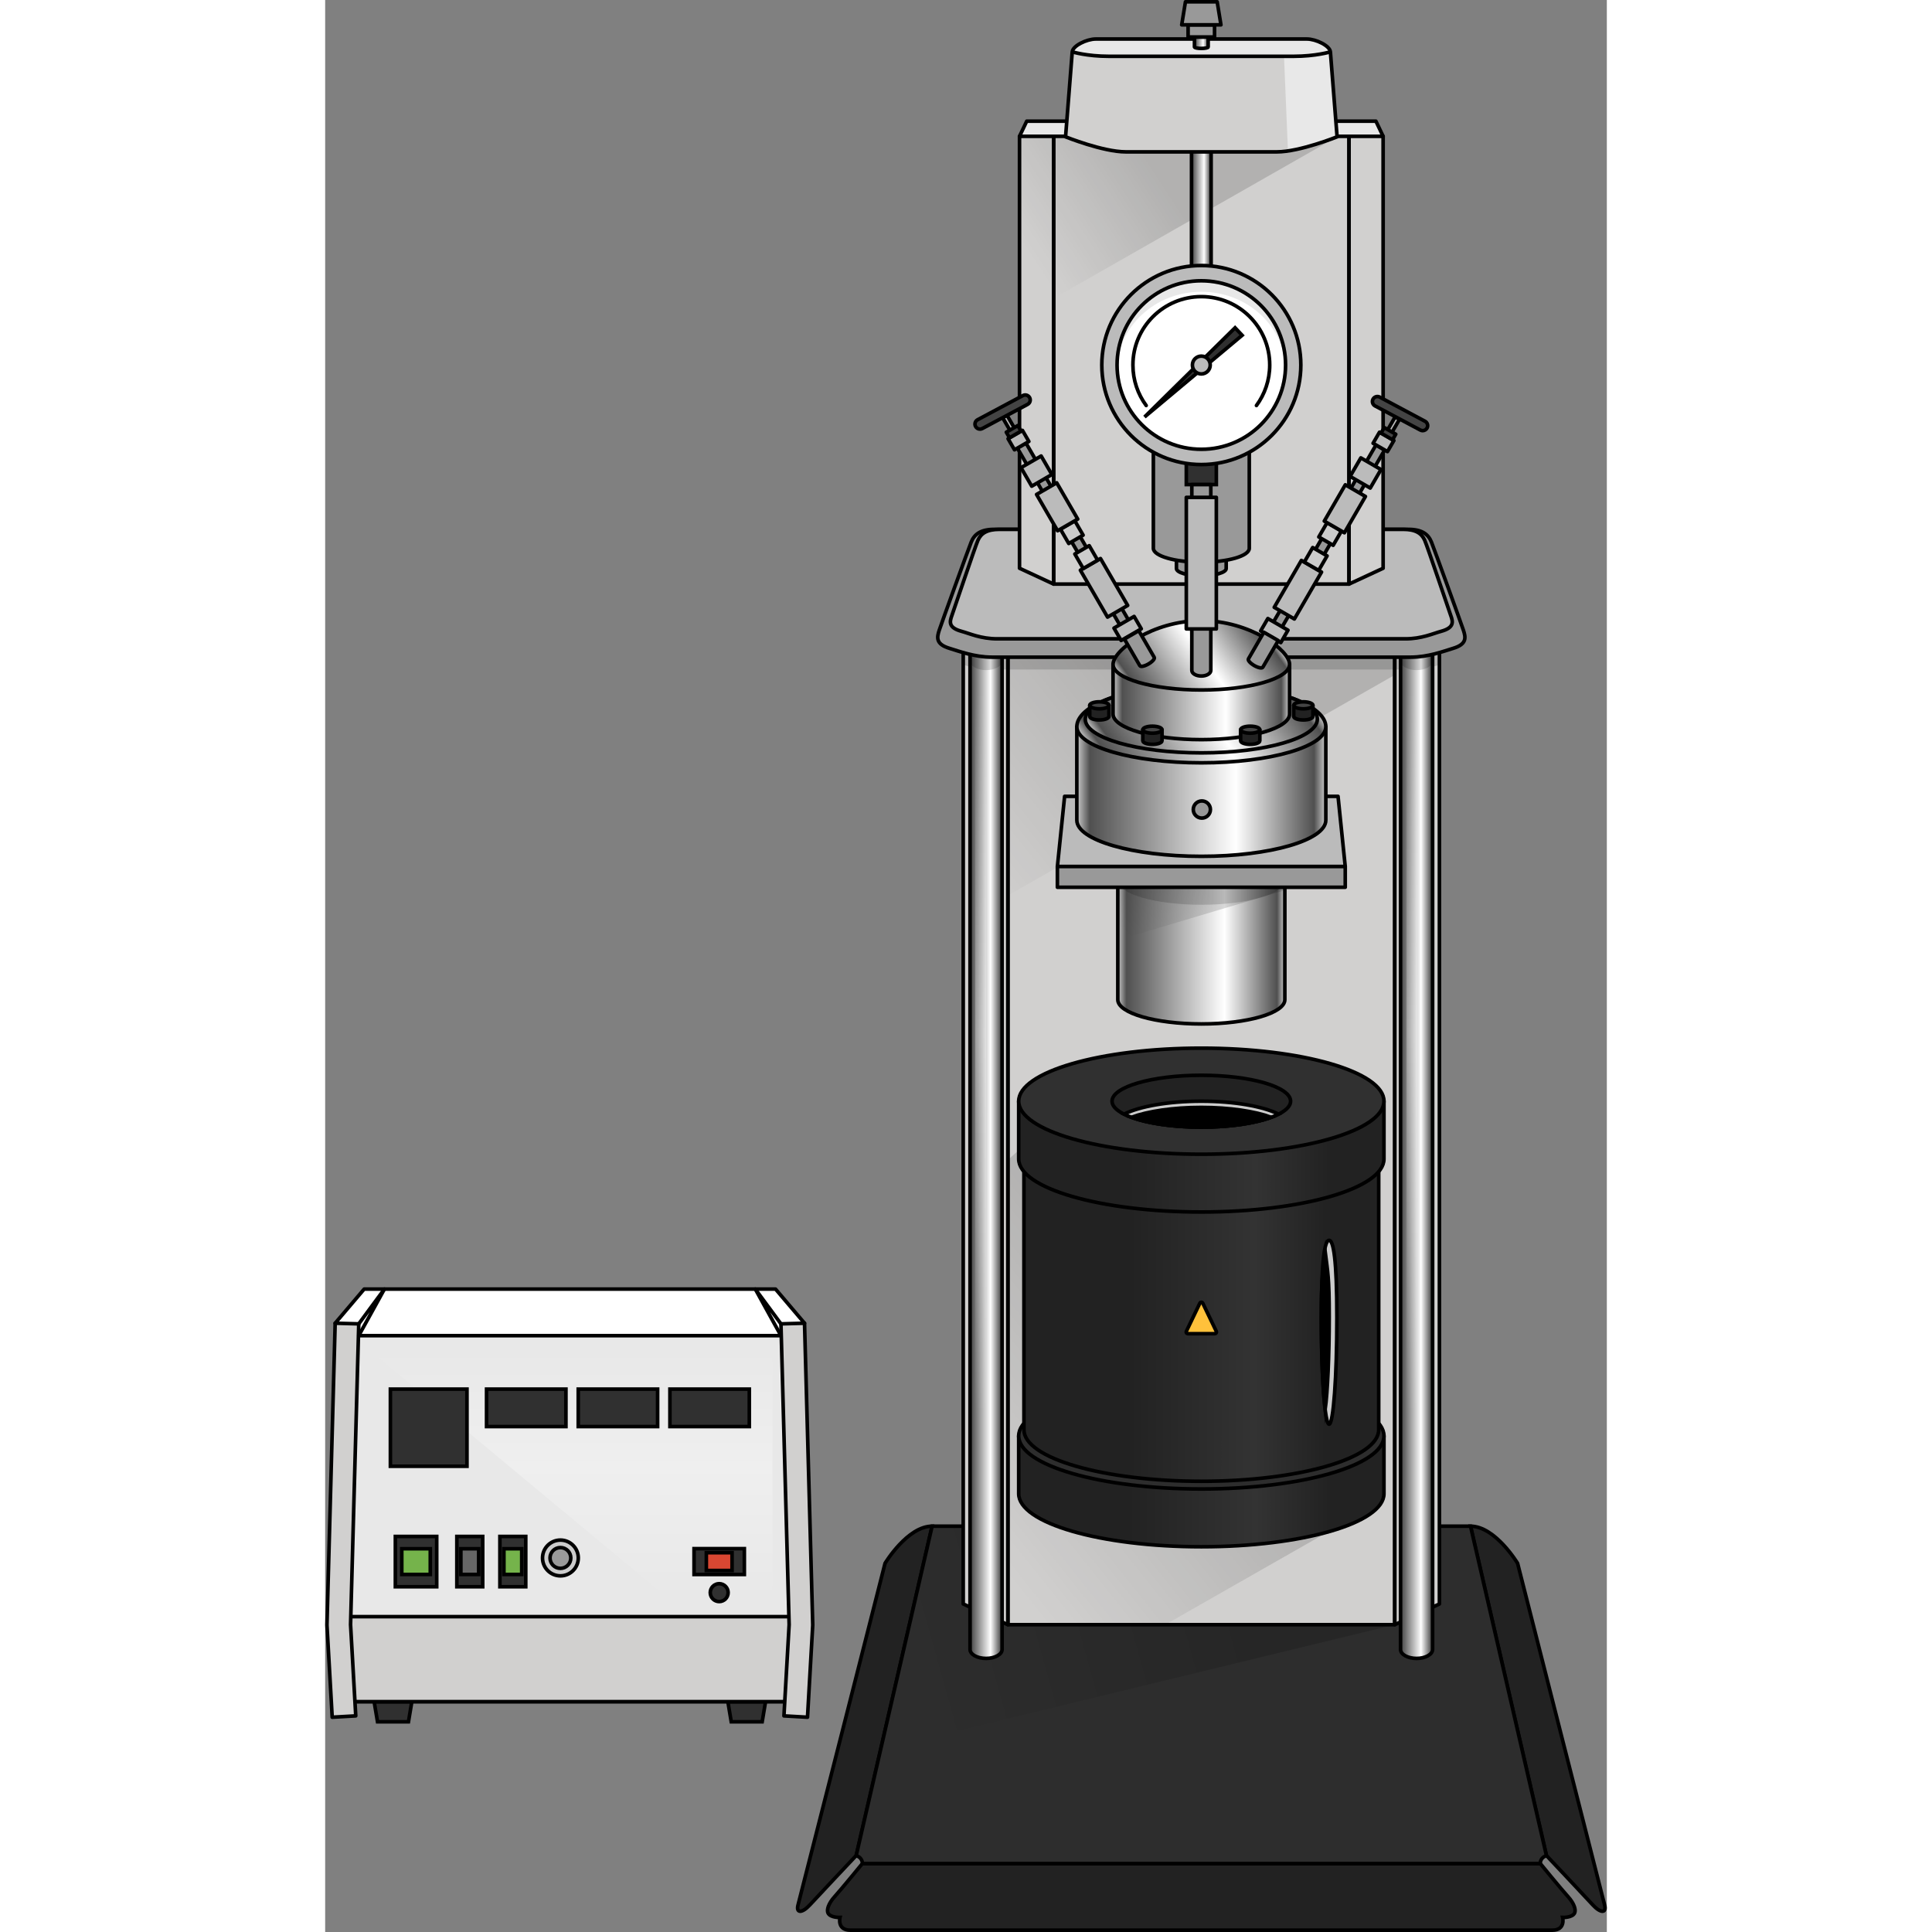<?xml version="1.0" encoding="utf-8"?>
<!-- Created by: Science Figures, www.sciencefigures.org, Generator: Science Figures Editor -->
<svg version="1.1" id="Camada_1" xmlns="http://www.w3.org/2000/svg" xmlns:xlink="http://www.w3.org/1999/xlink" 
	 width="800px" height="800px" viewBox="0 0 355.429 535.775" enable-background="new 0 0 355.429 535.775"
	 xml:space="preserve">
<rect x="0" y="0" width="355.429" height="535.775" fill="#808080" stroke="none"/>
<g>
	<g>
		<g>
			<path fill="#222222" stroke="#000000" stroke-miterlimit="10" d="M168.318,423.238c-6.857,0-13.051,10.286-13.051,10.286
				s-23.447,92.239-24.111,94.673c-0.664,2.433,1.106,2.433,3.318,0c1.582-1.74,12.793-13.631,12.793-13.631L168.318,423.238z"/>
			<path fill="#222222" stroke="#000000" stroke-miterlimit="10" d="M317.627,423.238c6.857,0,13.051,10.286,13.051,10.286
				s23.447,92.239,24.111,94.673c0.664,2.433-1.106,2.433-3.318,0c-1.582-1.74-12.793-13.631-12.793-13.631L317.627,423.238z"/>
			<path fill="#222222" stroke="#000000" stroke-miterlimit="10" d="M344.724,526.04c-1.99-2.206-7.742-9.235-7.742-9.235h-94.009
				h-94.009c0,0-5.752,7.029-7.742,9.235c-1.65,1.829-2.195,3.628-1.77,4.479c0.664,1.327,3.318,1.217,3.318,1.217
				s-0.885,3.539,2.876,3.539c3.76,0,97.327,0,97.327,0s93.567,0,97.327,0s2.875-3.539,2.875-3.539s2.655,0.111,3.318-1.217
				C346.919,529.668,346.374,527.869,344.724,526.04z"/>
			<path fill="#2D2D2D" d="M317.627,423.238h-74.654h0h-74.654l-21.065,91.388c0.994,0.229,1.738,1.115,1.738,2.178h93.981h0h93.981
				c0-1.064,0.744-1.95,1.738-2.178L317.627,423.238z"/>
			<linearGradient id="SVGID_1_" gradientUnits="userSpaceOnUse" x1="249.389" y1="432.178" x2="162.577" y2="456.388">
				<stop  offset="0" style="stop-color:#000000"/>
				<stop  offset="1" style="stop-color:#000000;stop-opacity:0"/>
			</linearGradient>
			<polygon opacity="0.15" fill="url(#SVGID_1_)" points="296.613,450.556 296.613,447.143 284.226,447.143 239.536,428.182 
				205.683,427.298 195.916,425.971 175.763,423.238 168.318,423.238 154.048,485.152 			"/>
			<path fill="none" stroke="#000000" stroke-miterlimit="10" d="M317.627,423.238h-74.654h0h-74.654l-21.065,91.388
				c0.994,0.229,1.738,1.115,1.738,2.178h93.981h0h93.981c0-1.064,0.744-1.95,1.738-2.178L317.627,423.238z"/>
		</g>
		<g>
			<g>
				<polygon fill="#D1D0CF" points="242.973,179.699 242.972,179.699 189.332,179.699 189.332,450.556 242.972,450.556 
					242.973,450.556 296.613,450.556 296.613,179.699 				"/>
				<linearGradient id="SVGID_2_" gradientUnits="userSpaceOnUse" x1="236.558" y1="371.175" x2="175.296" y2="420.044">
					<stop  offset="0" style="stop-color:#000000"/>
					<stop  offset="1" style="stop-color:#000000;stop-opacity:0"/>
				</linearGradient>
				<polygon opacity="0.15" fill="url(#SVGID_2_)" points="189.332,321.679 189.332,450.556 232.942,450.556 289.593,418.259 
					289.593,318.059 211.158,302.044 				"/>
				<linearGradient id="SVGID_3_" gradientUnits="userSpaceOnUse" x1="228.999" y1="189.551" x2="171.046" y2="235.781">
					<stop  offset="0" style="stop-color:#000000"/>
					<stop  offset="1" style="stop-color:#000000;stop-opacity:0"/>
				</linearGradient>
				<polygon opacity="0.15" fill="url(#SVGID_3_)" points="242.972,176.698 189.332,176.698 188.332,176.698 176.945,176.698 
					176.945,179.7 176.945,184.385 176.945,255.396 309,180.111 309,176.698 296.613,176.698 				"/>
				<polygon fill="#D1D0CF" points="176.945,444.805 189.332,450.556 189.332,179.699 176.945,179.699 				"/>
				<polygon fill="#D1D0CF" points="309,444.805 296.613,450.556 296.613,179.699 309,179.699 				"/>
				<path opacity="0.15" d="M242.973,176.698L242.973,176.698h-53.64h-1h-11.387v7.688c2.272,0.653,5.019,1.271,7.963,1.271
					c4.866,0,58.059,0,58.064,0h0c0.005,0,53.198,0,58.064,0c2.945,0,5.691-0.618,7.963-1.271v-7.688h-12.387H242.973z"/>
			</g>
			<g>
				<polygon fill="none" stroke="#000000" stroke-linecap="round" stroke-linejoin="round" stroke-miterlimit="10" points="
					176.945,444.805 189.332,450.556 189.332,179.699 176.945,179.699 				"/>
				<polygon fill="none" stroke="#000000" stroke-linecap="round" stroke-linejoin="round" stroke-miterlimit="10" points="
					242.973,179.699 242.972,179.699 189.332,179.699 189.332,450.556 242.972,450.556 242.973,450.556 296.613,450.556 
					296.613,179.699 				"/>
				<polygon fill="none" stroke="#000000" stroke-linecap="round" stroke-linejoin="round" stroke-miterlimit="10" points="
					309,444.805 296.613,450.556 296.613,179.699 309,179.699 				"/>
			</g>
		</g>
		<g>
			<g>
				<linearGradient id="SVGID_4_" gradientUnits="userSpaceOnUse" x1="178.836" y1="319.803" x2="187.728" y2="319.803">
					<stop  offset="0" style="stop-color:#CCCCCC"/>
					<stop  offset="0.052" style="stop-color:#505050"/>
					<stop  offset="0.639" style="stop-color:#FFFFFF"/>
					<stop  offset="0.953" style="stop-color:#505050"/>
					<stop  offset="1" style="stop-color:#CCCCCC"/>
				</linearGradient>
				<path fill="url(#SVGID_4_)" d="M178.836,179.699v277.714c0,1.376,1.991,2.492,4.446,2.492s4.446-1.116,4.446-2.492V179.699
					H178.836z"/>
				<linearGradient id="SVGID_5_" gradientUnits="userSpaceOnUse" x1="181.777" y1="191.151" x2="181.777" y2="392.454">
					<stop  offset="0" style="stop-color:#FFFFFF;stop-opacity:0"/>
					<stop  offset="0.473" style="stop-color:#FFFFFF;stop-opacity:0.3"/>
					<stop  offset="1" style="stop-color:#FFFFFF;stop-opacity:0"/>
				</linearGradient>
				<rect x="180.271" y="187.773" fill="url(#SVGID_5_)" width="3.011" height="208.834"/>
				<path opacity="0.15" d="M178.836,178.699v4.645c0,1.376,1.991,2.492,4.446,2.492s4.446-1.116,4.446-2.492v-4.645H178.836z"/>
				<path fill="none" stroke="#000000" stroke-linecap="round" stroke-linejoin="round" stroke-miterlimit="10" d="M178.836,179.699
					v277.714c0,1.376,1.991,2.492,4.446,2.492s4.446-1.116,4.446-2.492V179.699H178.836z"/>
			</g>
			<g>
				<linearGradient id="SVGID_6_" gradientUnits="userSpaceOnUse" x1="298.217" y1="319.803" x2="307.109" y2="319.803">
					<stop  offset="0" style="stop-color:#CCCCCC"/>
					<stop  offset="0.052" style="stop-color:#505050"/>
					<stop  offset="0.639" style="stop-color:#FFFFFF"/>
					<stop  offset="0.953" style="stop-color:#505050"/>
					<stop  offset="1" style="stop-color:#CCCCCC"/>
				</linearGradient>
				<path fill="url(#SVGID_6_)" d="M307.109,179.699v277.714c0,1.376-1.991,2.492-4.446,2.492s-4.446-1.116-4.446-2.492V179.699
					H307.109z"/>
				<linearGradient id="SVGID_7_" gradientUnits="userSpaceOnUse" x1="301.395" y1="191.151" x2="301.395" y2="392.454">
					<stop  offset="0" style="stop-color:#FFFFFF;stop-opacity:0"/>
					<stop  offset="0.473" style="stop-color:#FFFFFF;stop-opacity:0.3"/>
					<stop  offset="1" style="stop-color:#FFFFFF;stop-opacity:0"/>
				</linearGradient>
				<rect x="299.889" y="187.773" fill="url(#SVGID_7_)" width="3.011" height="208.834"/>
				<path opacity="0.15" d="M298.217,178.699v4.645c0,1.376,1.991,2.492,4.446,2.492s4.446-1.116,4.446-2.492v-4.645H298.217z"/>
				<path fill="none" stroke="#000000" stroke-linecap="round" stroke-linejoin="round" stroke-miterlimit="10" d="M307.109,179.699
					v277.714c0,1.376-1.991,2.492-4.446,2.492s-4.446-1.116-4.446-2.492V179.699H307.109z"/>
			</g>
		</g>
		<g>
			<path fill="#999999" stroke="#000000" stroke-linecap="round" stroke-linejoin="round" stroke-miterlimit="10" d="
				M315.636,174.723c-0.664-1.991-7.963-22.175-8.848-24.387s-2.654-3.539-6.415-3.539c-3.76,0-57.396,0-57.401,0h0
				c-0.005,0-53.64,0-57.401,0s-5.53,1.327-6.415,3.539s-8.184,22.396-8.848,24.387c-0.664,1.991-1.084,3.906,2.876,5.088
				c2.51,0.749,6.857,2.433,11.723,2.433c4.866,0,111.263,0,116.129,0c4.866,0,9.214-1.685,11.724-2.433
				C316.721,178.629,316.3,176.713,315.636,174.723z"/>
			<path fill="#BBBBBB" stroke="#000000" stroke-linecap="round" stroke-linejoin="round" stroke-miterlimit="10" d="
				M312.156,170.714c-0.618-1.705-6.416-18.992-7.24-20.887c-0.824-1.895-2.472-3.031-5.974-3.031c-3.502,0-108.437,0-111.939,0
				s-5.15,1.137-5.974,3.031c-0.824,1.894-6.622,19.182-7.24,20.887c-0.618,1.705-1.01,3.346,2.678,4.357
				c2.337,0.641,5.386,2.084,9.918,2.084c4.532,0,108.643,0,113.175,0s7.581-1.443,9.918-2.084
				C313.166,174.06,312.775,172.419,312.156,170.714z"/>
		</g>
		<g>
			<g>
				<linearGradient id="SVGID_8_" gradientUnits="userSpaceOnUse" x1="192.326" y1="413.577" x2="293.62" y2="413.577">
					<stop  offset="0.3" style="stop-color:#222222"/>
					<stop  offset="0.649" style="stop-color:#333333"/>
					<stop  offset="0.85" style="stop-color:#222222"/>
				</linearGradient>
				<path fill="url(#SVGID_8_)" stroke="#000000" stroke-linecap="round" stroke-linejoin="round" stroke-miterlimit="10" d="
					M192.326,398.211v16.025c0,8.123,22.676,14.708,50.647,14.708s50.647-6.585,50.647-14.708v-16.025H192.326z"/>
				<ellipse fill="#2D2D2D" stroke="#000000" stroke-miterlimit="10" cx="242.973" cy="398.211" rx="50.647" ry="14.708"/>
				<linearGradient id="SVGID_9_" gradientUnits="userSpaceOnUse" x1="193.781" y1="366.202" x2="292.164" y2="366.202">
					<stop  offset="0.3" style="stop-color:#222222"/>
					<stop  offset="0.649" style="stop-color:#333333"/>
					<stop  offset="0.85" style="stop-color:#222222"/>
				</linearGradient>
				<path fill="url(#SVGID_9_)" stroke="#000000" stroke-linecap="round" stroke-linejoin="round" stroke-miterlimit="10" d="
					M193.781,321.621v74.877c0,7.89,22.024,14.285,49.192,14.285s49.192-6.396,49.192-14.285v-74.877H193.781z"/>
				<linearGradient id="SVGID_10_" gradientUnits="userSpaceOnUse" x1="192.326" y1="320.743" x2="293.62" y2="320.743">
					<stop  offset="0.3" style="stop-color:#222222"/>
					<stop  offset="0.649" style="stop-color:#333333"/>
					<stop  offset="0.85" style="stop-color:#222222"/>
				</linearGradient>
				<path fill="url(#SVGID_10_)" stroke="#000000" stroke-linecap="round" stroke-linejoin="round" stroke-miterlimit="10" d="
					M192.326,305.377v16.025c0,8.123,22.676,14.708,50.647,14.708s50.647-6.585,50.647-14.708v-16.025H192.326z"/>
				<ellipse fill="#303030" stroke="#000000" stroke-miterlimit="10" cx="242.973" cy="305.377" rx="50.647" ry="14.708"/>
				<ellipse fill="#222222" stroke="#000000" stroke-miterlimit="10" cx="242.973" cy="305.377" rx="24.757" ry="7.189"/>
				<path fill="#CCCCCC" stroke="#000000" stroke-miterlimit="10" d="M221.536,308.971c4.281,2.148,12.274,3.595,21.436,3.595
					c9.162,0,17.155-1.446,21.436-3.595c-4.281-2.148-12.274-3.595-21.436-3.595C233.811,305.377,225.817,306.823,221.536,308.971z"
					/>
				<path stroke="#000000" stroke-miterlimit="10" d="M242.973,312.566c7.867,0,14.873-1.067,19.407-2.729
					c-4.533-1.663-11.535-2.733-19.407-2.733c-7.872,0-14.874,1.07-19.407,2.733C228.1,311.499,235.105,312.566,242.973,312.566z"/>
			</g>
			<path fill="#FFC13B" stroke="#000000" stroke-miterlimit="10" d="M242.564,361.398l-3.753,7.811
				c-0.144,0.301,0.075,0.649,0.408,0.649h7.505c0.334,0,0.553-0.348,0.408-0.649l-3.753-7.811
				C243.216,361.055,242.729,361.055,242.564,361.398z"/>
			<g>
				<path fill="#CCCCCC" stroke="#000000" stroke-miterlimit="10" d="M280.565,365.451c0,16.297-0.966,29.507-2.157,29.507
					s-2.157-13.211-2.157-29.507c0-16.297,0.966-21.503,2.157-21.503S280.565,349.155,280.565,365.451z"/>
				<path stroke="#000000" stroke-miterlimit="10" d="M276.252,365.451c0,10.874,0.43,20.368,1.07,25.486
					c0.668-5.014,1.121-14.725,1.121-25.885c0-10.874-0.43-12.363-1.07-17.481C276.705,352.585,276.252,354.291,276.252,365.451z"/>
			</g>
		</g>
		<g>
			<linearGradient id="SVGID_11_" gradientUnits="userSpaceOnUse" x1="219.812" y1="257.541" x2="266.133" y2="257.541">
				<stop  offset="0" style="stop-color:#CCCCCC"/>
				<stop  offset="0.052" style="stop-color:#505050"/>
				<stop  offset="0.639" style="stop-color:#FFFFFF"/>
				<stop  offset="0.953" style="stop-color:#505050"/>
				<stop  offset="1" style="stop-color:#CCCCCC"/>
			</linearGradient>
			<path fill="url(#SVGID_11_)" d="M219.812,231.128v46.101c0,3.715,10.369,6.726,23.161,6.726s23.161-3.011,23.161-6.726v-46.101
				H219.812z"/>
			<linearGradient id="SVGID_12_" gradientUnits="userSpaceOnUse" x1="241.071" y1="243.162" x2="221.529" y2="258.751">
				<stop  offset="0" style="stop-color:#000000"/>
				<stop  offset="1" style="stop-color:#000000;stop-opacity:0"/>
			</linearGradient>
			<polygon opacity="0.15" fill="url(#SVGID_12_)" points="219.812,236.429 219.812,260.719 266.133,246.861 266.133,236.429 
				223.565,236.429 			"/>
			<path opacity="0.15" d="M219.812,244.18c0,3.715,10.37,6.726,23.161,6.726s23.161-3.011,23.161-6.726v-13.052h-46.322V244.18z"/>
			<path fill="none" stroke="#000000" stroke-linecap="round" stroke-linejoin="round" stroke-miterlimit="10" d="M219.812,231.128
				v46.101c0,3.715,10.369,6.726,23.161,6.726s23.161-3.011,23.161-6.726v-46.101H219.812z"/>
			<g>
				<polygon fill="#BBBBBB" stroke="#000000" stroke-linecap="round" stroke-linejoin="round" stroke-miterlimit="10" points="
					282.886,240.302 203.059,240.302 205.061,220.837 280.885,220.837 				"/>
				
					<rect x="203.059" y="240.302" fill="#999999" stroke="#000000" stroke-linecap="round" stroke-linejoin="round" stroke-miterlimit="10" width="79.826" height="5.751"/>
			</g>
			<linearGradient id="SVGID_13_" gradientUnits="userSpaceOnUse" x1="208.449" y1="219.495" x2="277.496" y2="219.495">
				<stop  offset="0" style="stop-color:#CCCCCC"/>
				<stop  offset="0.052" style="stop-color:#505050"/>
				<stop  offset="0.639" style="stop-color:#FFFFFF"/>
				<stop  offset="0.953" style="stop-color:#505050"/>
				<stop  offset="1" style="stop-color:#CCCCCC"/>
			</linearGradient>
			<path fill="url(#SVGID_13_)" stroke="#000000" stroke-linecap="round" stroke-linejoin="round" stroke-miterlimit="10" d="
				M208.449,201.516v25.933c0,5.537,15.457,10.026,34.524,10.026s34.524-4.489,34.524-10.026v-25.933H208.449z"/>
			
				<circle fill="#999999" stroke="#000000" stroke-linecap="round" stroke-linejoin="round" stroke-miterlimit="10" cx="243.118" cy="224.492" r="2.378"/>
			<linearGradient id="SVGID_14_" gradientUnits="userSpaceOnUse" x1="219.181" y1="217.861" x2="266.596" y2="184.661">
				<stop  offset="0" style="stop-color:#CCCCCC"/>
				<stop  offset="0.052" style="stop-color:#505050"/>
				<stop  offset="0.54" style="stop-color:#FFFFFF"/>
				<stop  offset="0.953" style="stop-color:#505050"/>
				<stop  offset="1" style="stop-color:#CCCCCC"/>
			</linearGradient>
			<path fill="url(#SVGID_14_)" stroke="#000000" stroke-linecap="round" stroke-linejoin="round" stroke-miterlimit="10" d="
				M277.496,201.516c0,5.537-15.457,10.026-34.523,10.026s-34.523-4.489-34.523-10.026s12.293-11.42,34.523-11.42
				C264.788,190.096,277.496,195.979,277.496,201.516z"/>
			<linearGradient id="SVGID_15_" gradientUnits="userSpaceOnUse" x1="220.934" y1="214.872" x2="265.011" y2="184.009">
				<stop  offset="0" style="stop-color:#CCCCCC"/>
				<stop  offset="0.052" style="stop-color:#505050"/>
				<stop  offset="0.54" style="stop-color:#FFFFFF"/>
				<stop  offset="0.953" style="stop-color:#505050"/>
				<stop  offset="1" style="stop-color:#CCCCCC"/>
			</linearGradient>
			
				<ellipse fill="url(#SVGID_15_)" stroke="#000000" stroke-linecap="round" stroke-linejoin="round" stroke-miterlimit="10" cx="242.973" cy="199.44" rx="32.179" ry="9.345"/>
		</g>
		<g>
			<g>
				<polygon fill="#D1D0CF" points="242.973,35.8 242.973,35.8 202.014,35.8 202.014,161.976 242.973,161.976 242.973,161.976 
					283.932,161.976 283.932,35.8 				"/>
				<polygon fill="#D1D0CF" points="192.555,157.585 202.014,161.976 202.014,35.8 192.555,37.801 				"/>
				<linearGradient id="SVGID_16_" gradientUnits="userSpaceOnUse" x1="227.957" y1="43.482" x2="192.565" y2="66.486">
					<stop  offset="0" style="stop-color:#000000"/>
					<stop  offset="1" style="stop-color:#000000;stop-opacity:0"/>
				</linearGradient>
				<polygon opacity="0.15" fill="url(#SVGID_16_)" points="280.624,37.94 280.933,35.8 242.973,35.8 242.973,35.8 202.014,35.8 
					192.555,37.801 192.555,88.148 				"/>
				<polygon fill="#D1D0CF" points="293.39,157.585 283.932,161.976 283.932,35.8 293.39,37.801 				"/>
			</g>
			<g>
				<polygon fill="none" stroke="#000000" stroke-linecap="round" stroke-linejoin="round" stroke-miterlimit="10" points="
					192.555,157.585 202.014,161.976 202.014,35.8 192.555,37.801 				"/>
				<polygon fill="none" stroke="#000000" stroke-linecap="round" stroke-linejoin="round" stroke-miterlimit="10" points="
					242.973,35.8 242.973,35.8 202.014,35.8 202.014,161.976 242.973,161.976 242.973,161.976 283.932,161.976 283.932,35.8 				"/>
				<polygon fill="none" stroke="#000000" stroke-linecap="round" stroke-linejoin="round" stroke-miterlimit="10" points="
					293.39,157.585 283.932,161.976 283.932,35.8 293.39,37.801 				"/>
			</g>
		</g>
		<linearGradient id="SVGID_17_" gradientUnits="userSpaceOnUse" x1="218.496" y1="194.673" x2="267.449" y2="194.673">
			<stop  offset="0" style="stop-color:#CCCCCC"/>
			<stop  offset="0.052" style="stop-color:#505050"/>
			<stop  offset="0.639" style="stop-color:#FFFFFF"/>
			<stop  offset="0.953" style="stop-color:#505050"/>
			<stop  offset="1" style="stop-color:#CCCCCC"/>
		</linearGradient>
		<path fill="url(#SVGID_17_)" stroke="#000000" stroke-linecap="round" stroke-linejoin="round" stroke-miterlimit="10" d="
			M218.496,184.234v13.771c0,3.926,10.958,7.108,24.476,7.108c13.518,0,24.476-3.182,24.476-7.108v-13.771H218.496z"/>
		<linearGradient id="SVGID_18_" gradientUnits="userSpaceOnUse" x1="225.919" y1="195.558" x2="259.582" y2="171.987">
			<stop  offset="0" style="stop-color:#CCCCCC"/>
			<stop  offset="0.052" style="stop-color:#505050"/>
			<stop  offset="0.54" style="stop-color:#FFFFFF"/>
			<stop  offset="0.953" style="stop-color:#505050"/>
			<stop  offset="1" style="stop-color:#CCCCCC"/>
		</linearGradient>
		<path fill="url(#SVGID_18_)" stroke="#000000" stroke-linecap="round" stroke-linejoin="round" stroke-miterlimit="10" d="
			M267.449,184.234c0,3.926-10.958,7.108-24.476,7.108s-24.476-3.182-24.476-7.108s10.958-12.111,24.476-12.111
			S267.449,180.308,267.449,184.234z"/>
		<g>
			<g>
				<path fill="#222222" stroke="#000000" stroke-linecap="round" stroke-linejoin="round" stroke-miterlimit="10" d="
					M212.024,195.594v3.09c0,0.537,1.192,0.973,2.663,0.973s2.663-0.436,2.663-0.973v-3.09H212.024z"/>
				
					<ellipse fill="#444444" stroke="#000000" stroke-linecap="round" stroke-linejoin="round" stroke-miterlimit="10" cx="214.687" cy="195.594" rx="2.663" ry="0.973"/>
			</g>
			<g>
				<path fill="#222222" stroke="#000000" stroke-linecap="round" stroke-linejoin="round" stroke-miterlimit="10" d="
					M268.596,195.594v3.09c0,0.537,1.192,0.973,2.663,0.973c1.471,0,2.663-0.436,2.663-0.973v-3.09H268.596z"/>
				
					<ellipse fill="#444444" stroke="#000000" stroke-linecap="round" stroke-linejoin="round" stroke-miterlimit="10" cx="271.258" cy="195.594" rx="2.663" ry="0.973"/>
			</g>
		</g>
		<g>
			<g>
				<path fill="#222222" stroke="#000000" stroke-linecap="round" stroke-linejoin="round" stroke-miterlimit="10" d="
					M226.748,202.354v3.09c0,0.537,1.192,0.973,2.663,0.973s2.663-0.436,2.663-0.973v-3.09H226.748z"/>
				
					<ellipse fill="#444444" stroke="#000000" stroke-linecap="round" stroke-linejoin="round" stroke-miterlimit="10" cx="229.41" cy="202.354" rx="2.663" ry="0.973"/>
			</g>
			<g>
				<path fill="#222222" stroke="#000000" stroke-linecap="round" stroke-linejoin="round" stroke-miterlimit="10" d="
					M253.872,202.354v3.09c0,0.537,1.192,0.973,2.663,0.973c1.471,0,2.663-0.436,2.663-0.973v-3.09H253.872z"/>
				
					<ellipse fill="#444444" stroke="#000000" stroke-linecap="round" stroke-linejoin="round" stroke-miterlimit="10" cx="256.535" cy="202.354" rx="2.663" ry="0.973"/>
			</g>
		</g>
		<g>
			<linearGradient id="SVGID_19_" gradientUnits="userSpaceOnUse" x1="240.073" y1="165.982" x2="245.873" y2="165.982">
				<stop  offset="0" style="stop-color:#CCCCCC"/>
				<stop  offset="0.052" style="stop-color:#505050"/>
				<stop  offset="0.639" style="stop-color:#FFFFFF"/>
				<stop  offset="0.953" style="stop-color:#505050"/>
				<stop  offset="1" style="stop-color:#CCCCCC"/>
			</linearGradient>
			<path fill="url(#SVGID_19_)" stroke="#000000" stroke-linecap="round" stroke-linejoin="round" stroke-miterlimit="10" d="
				M240.073,156.758v17.607c0,0.465,1.298,0.842,2.9,0.842c1.602,0,2.9-0.377,2.9-0.842v-17.607H240.073z"/>
			<linearGradient id="SVGID_20_" gradientUnits="userSpaceOnUse" x1="240.073" y1="156.758" x2="245.873" y2="156.758">
				<stop  offset="0" style="stop-color:#CCCCCC"/>
				<stop  offset="0.052" style="stop-color:#505050"/>
				<stop  offset="0.639" style="stop-color:#FFFFFF"/>
				<stop  offset="0.953" style="stop-color:#505050"/>
				<stop  offset="1" style="stop-color:#CCCCCC"/>
			</linearGradient>
			
				<ellipse fill="url(#SVGID_20_)" stroke="#000000" stroke-linecap="round" stroke-linejoin="round" stroke-miterlimit="10" cx="242.973" cy="156.758" rx="2.9" ry="0.842"/>
		</g>
		<g>
			<path fill="#999999" stroke="#000000" stroke-linecap="round" stroke-linejoin="round" stroke-miterlimit="10" d="
				M236.074,139.588v18.08c0,1.106,3.089,2.003,6.898,2.003s6.898-0.897,6.898-2.003v-18.08H236.074z"/>
			
				<ellipse fill="#BBBBBB" stroke="#000000" stroke-linecap="round" stroke-linejoin="round" stroke-miterlimit="10" cx="242.973" cy="139.588" rx="6.898" ry="2.003"/>
		</g>
		<g>
			<path fill="#999999" stroke="#000000" stroke-linecap="round" stroke-linejoin="round" stroke-miterlimit="10" d="
				M229.673,117.197v34.856c0,2.133,5.954,3.862,13.3,3.862s13.3-1.729,13.3-3.862v-34.856H229.673z"/>
			
				<ellipse fill="#BBBBBB" stroke="#000000" stroke-linecap="round" stroke-linejoin="round" stroke-miterlimit="10" cx="242.973" cy="117.197" rx="13.3" ry="3.862"/>
		</g>
		<linearGradient id="SVGID_21_" gradientUnits="userSpaceOnUse" x1="240.254" y1="78.722" x2="245.691" y2="78.722">
			<stop  offset="0" style="stop-color:#CCCCCC"/>
			<stop  offset="0.052" style="stop-color:#505050"/>
			<stop  offset="0.639" style="stop-color:#FFFFFF"/>
			<stop  offset="0.953" style="stop-color:#505050"/>
			<stop  offset="1" style="stop-color:#CCCCCC"/>
		</linearGradient>
		<path fill="url(#SVGID_21_)" stroke="#000000" stroke-linecap="round" stroke-linejoin="round" stroke-miterlimit="10" d="
			M240.254,39.681v77.5c0,0.321,1.217,0.581,2.719,0.581c1.501,0,2.719-0.26,2.719-0.581v-77.5H240.254z"/>
		<g>
			<rect x="238.808" y="126.664" fill="#303030" stroke="#000000" stroke-miterlimit="10" width="8.329" height="7.716"/>
			<path fill="#999999" stroke="#000000" stroke-linecap="round" stroke-linejoin="round" stroke-miterlimit="10" d="
				M240.339,134.38v51.542c0,0.856,1.179,1.55,2.633,1.55c1.454,0,2.633-0.694,2.633-1.55V134.38H240.339z"/>
			
				<rect x="238.808" y="137.932" fill="#BBBBBB" stroke="#000000" stroke-linecap="round" stroke-linejoin="round" stroke-miterlimit="10" width="8.329" height="36.48"/>
			
				<circle fill="#BBBBBB" stroke="#000000" stroke-linecap="round" stroke-linejoin="round" stroke-miterlimit="10" cx="242.973" cy="101.229" r="27.599"/>
			<circle fill="#E8E8E8" cx="242.973" cy="101.229" r="23.365"/>
			<ellipse fill="#FFFFFF" cx="242.973" cy="102.752" rx="23.365" ry="21.841"/>
			
				<circle fill="none" stroke="#000000" stroke-linecap="round" stroke-linejoin="round" stroke-miterlimit="10" cx="242.973" cy="101.229" r="23.365"/>
			<path fill="none" stroke="#000000" stroke-linecap="round" stroke-linejoin="round" stroke-miterlimit="10" d="M258.259,112.456
				c2.313-3.144,3.682-7.025,3.682-11.228c0-10.476-8.493-18.969-18.969-18.969s-18.969,8.493-18.969,18.969
				c0,4.202,1.369,8.084,3.682,11.228"/>
			<polygon fill="#303030" stroke="#000000" stroke-miterlimit="10" points="227.222,115.641 252.331,90.899 254.291,92.982 			"/>
			
				<circle fill="#BBBBBB" stroke="#000000" stroke-linecap="round" stroke-linejoin="round" stroke-miterlimit="10" cx="242.973" cy="101.229" r="2.473"/>
		</g>
		<polygon fill="#E8E8E8" stroke="#000000" stroke-linecap="round" stroke-linejoin="round" stroke-miterlimit="10" points="
			291.389,33.598 194.556,33.598 192.555,37.801 293.39,37.801 		"/>
		<g>
			<g>
				<path fill="#D1D0CF" d="M278.768,14.378c-0.155-1.701-4.02-3.556-6.494-3.556c-2.474,0-29.301,0-29.301,0s-26.827,0-29.301,0
					c-2.474,0-6.34,1.856-6.494,3.556c-0.155,1.701-1.855,23.562-1.855,23.562s10.36,4.175,16.699,4.175s20.952,0,20.952,0
					s14.612,0,20.952,0s16.699-4.175,16.699-4.175S278.923,16.078,278.768,14.378z"/>
				<path fill="#E8E8E8" d="M280.624,37.94c0,0-1.701-21.861-1.856-23.562c-0.155-1.701-4.02-3.556-6.494-3.556
					c-0.685,0-3.24,0-6.572,0l1.292,31.039C273.134,40.957,280.624,37.94,280.624,37.94z"/>
				<path fill="#E8E8E8" d="M278.768,14.378L278.768,14.378c-0.155-1.701-4.02-3.556-6.494-3.556c-2.474,0-29.301,0-29.301,0
					s-26.827,0-29.301,0c-2.474,0-6.34,1.856-6.494,3.556l0,0c0,0,4.02,1.237,10.205,1.237c6.185,0,25.59,0,25.59,0l0,0
					c0,0,19.406,0,25.59,0C274.747,15.614,278.767,14.378,278.768,14.378z"/>
				<g>
					<path fill="none" stroke="#000000" stroke-linecap="round" stroke-linejoin="round" stroke-miterlimit="10" d="M278.768,14.378
						c-0.155-1.701-4.02-3.556-6.494-3.556c-2.474,0-29.301,0-29.301,0s-26.827,0-29.301,0c-2.474,0-6.34,1.856-6.494,3.556
						c-0.155,1.701-1.855,23.562-1.855,23.562s10.36,4.175,16.699,4.175s20.952,0,20.952,0s14.612,0,20.952,0
						s16.699-4.175,16.699-4.175S278.923,16.078,278.768,14.378z"/>
					<path fill="none" stroke="#000000" stroke-miterlimit="10" d="M278.768,14.378c0,0-4.02,1.237-10.205,1.237s-25.59,0-25.59,0h0
						c0,0-19.405,0-25.59,0c-6.185,0-10.205-1.237-10.205-1.237"/>
				</g>
			</g>
			<g>
				<linearGradient id="SVGID_22_" gradientUnits="userSpaceOnUse" x1="241.072" y1="11.845" x2="244.873" y2="11.845">
					<stop  offset="0" style="stop-color:#CCCCCC"/>
					<stop  offset="0.052" style="stop-color:#505050"/>
					<stop  offset="0.639" style="stop-color:#FFFFFF"/>
					<stop  offset="0.953" style="stop-color:#505050"/>
					<stop  offset="1" style="stop-color:#CCCCCC"/>
				</linearGradient>
				<path fill="url(#SVGID_22_)" stroke="#000000" stroke-linecap="round" stroke-linejoin="round" stroke-miterlimit="10" d="
					M241.072,10.26v2.764c0,0.224,0.851,0.406,1.9,0.406c1.049,0,1.9-0.182,1.9-0.406V10.26H241.072z"/>
				
					<rect x="239.305" y="6.892" fill="#999999" stroke="#000000" stroke-linecap="round" stroke-linejoin="round" stroke-miterlimit="10" width="7.335" height="3.369"/>
				<polygon fill="#999999" stroke="#000000" stroke-linecap="round" stroke-linejoin="round" stroke-miterlimit="10" points="
					247.372,0.5 238.573,0.5 237.531,6.892 248.414,6.892 				"/>
			</g>
		</g>
		<g>
			<g>
				
					<rect x="206.595" y="119.625" transform="matrix(0.865 -0.501 0.501 0.865 -46.681 124.291)" fill="#999999" stroke="#000000" stroke-linecap="round" stroke-linejoin="round" stroke-miterlimit="10" width="2.768" height="58.8"/>
				
					<rect x="219.411" y="172.354" transform="matrix(0.865 -0.501 0.501 0.865 -57.391 135.021)" fill="#BBBBBB" stroke="#000000" stroke-linecap="round" stroke-linejoin="round" stroke-miterlimit="10" width="6.459" height="3.974"/>
				
					<rect x="212.864" y="155.517" transform="matrix(0.865 -0.501 0.501 0.865 -52.611 130.248)" fill="#BBBBBB" stroke="#000000" stroke-linecap="round" stroke-linejoin="round" stroke-miterlimit="10" width="6.459" height="15.04"/>
				
					<rect x="208.851" y="152.186" transform="matrix(0.865 -0.501 0.501 0.865 -49.005 126.629)" fill="#CCCCCC" stroke="#000000" stroke-linecap="round" stroke-linejoin="round" stroke-miterlimit="10" width="4.614" height="4.657"/>
				
					<rect x="204.842" y="145.3" transform="matrix(0.865 -0.501 0.501 0.865 -46.076 123.697)" fill="#CCCCCC" stroke="#000000" stroke-linecap="round" stroke-linejoin="round" stroke-miterlimit="10" width="4.614" height="4.583"/>
				
					<rect x="199.854" y="134.749" transform="matrix(0.865 -0.501 0.501 0.865 -43.103 120.688)" fill="#BBBBBB" stroke="#000000" stroke-linecap="round" stroke-linejoin="round" stroke-miterlimit="10" width="6.459" height="11.643"/>
				
					<rect x="194.111" y="127.684" transform="matrix(0.865 -0.501 0.501 0.865 -38.908 116.492)" fill="#BBBBBB" stroke="#000000" stroke-linecap="round" stroke-linejoin="round" stroke-miterlimit="10" width="6.459" height="5.94"/>
				
					<rect x="188.959" y="115.137" transform="matrix(0.865 -0.501 0.501 0.865 -33.289 110.852)" fill="#BBBBBB" stroke="#000000" stroke-linecap="round" stroke-linejoin="round" stroke-miterlimit="10" width="1.384" height="4.479"/>
				
					<rect x="190.048" y="120.267" transform="matrix(0.865 -0.501 0.501 0.865 -35.265 112.845)" fill="#BBBBBB" stroke="#000000" stroke-linecap="round" stroke-linejoin="round" stroke-miterlimit="10" width="4.613" height="3.556"/>
				
					<rect x="189.171" y="118.842" transform="matrix(0.865 -0.501 0.501 0.865 -34.286 111.837)" fill="#444444" stroke="#000000" stroke-linecap="round" stroke-linejoin="round" stroke-miterlimit="10" width="3.691" height="1.785"/>
				<path fill="#444444" stroke="#000000" stroke-linecap="round" stroke-linejoin="round" stroke-miterlimit="10" d="
					M181.591,118.999c-0.495,0-0.974-0.266-1.223-0.733c-0.36-0.675-0.105-1.513,0.57-1.872l12.552-6.695
					c0.676-0.362,1.513-0.105,1.873,0.569c0.36,0.675,0.105,1.513-0.57,1.872l-12.552,6.695
					C182.033,118.947,181.81,118.999,181.591,118.999z"/>
				<path fill="#999999" stroke="#000000" stroke-linecap="round" stroke-linejoin="round" stroke-miterlimit="10" d="
					M229.913,182.298l-4.281-7.393l-3.992,2.312l4.281,7.393c0.217,0.375,1.287,0.162,2.39-0.476
					C229.413,183.495,230.131,182.673,229.913,182.298z"/>
			</g>
			<g>
				
					<rect x="248.566" y="148.068" transform="matrix(0.501 -0.865 0.865 0.501 9.335 315.098)" fill="#999999" stroke="#000000" stroke-linecap="round" stroke-linejoin="round" stroke-miterlimit="10" width="58.8" height="2.768"/>
				
					<rect x="261.318" y="171.539" transform="matrix(0.501 -0.865 0.865 0.501 -19.873 315.065)" fill="#BBBBBB" stroke="#000000" stroke-linecap="round" stroke-linejoin="round" stroke-miterlimit="10" width="3.974" height="6.459"/>
				
					<rect x="262.331" y="160.234" transform="matrix(0.501 -0.865 0.865 0.501 -6.84 315.062)" fill="#BBBBBB" stroke="#000000" stroke-linecap="round" stroke-linejoin="round" stroke-miterlimit="10" width="15.04" height="6.459"/>
				
					<rect x="272.459" y="152.634" transform="matrix(0.501 -0.865 0.865 0.501 2.996 315.079)" fill="#CCCCCC" stroke="#000000" stroke-linecap="round" stroke-linejoin="round" stroke-miterlimit="10" width="4.657" height="4.614"/>
				
					<rect x="276.505" y="145.711" transform="matrix(0.501 -0.865 0.865 0.501 10.98 315.085)" fill="#CCCCCC" stroke="#000000" stroke-linecap="round" stroke-linejoin="round" stroke-miterlimit="10" width="4.583" height="4.614"/>
				
					<rect x="277.04" y="137.768" transform="matrix(0.501 -0.865 0.865 0.501 19.102 315.129)" fill="#BBBBBB" stroke="#000000" stroke-linecap="round" stroke-linejoin="round" stroke-miterlimit="10" width="11.643" height="6.459"/>
				
					<rect x="285.635" y="127.852" transform="matrix(0.501 -0.865 0.865 0.501 30.536 315.133)" fill="#BBBBBB" stroke="#000000" stroke-linecap="round" stroke-linejoin="round" stroke-miterlimit="10" width="5.94" height="6.459"/>
				
					<rect x="294.055" y="117.111" transform="matrix(0.501 -0.865 0.865 0.501 45.861 315.163)" fill="#BBBBBB" stroke="#000000" stroke-linecap="round" stroke-linejoin="round" stroke-miterlimit="10" width="4.479" height="1.384"/>
				
					<rect x="291.813" y="120.165" transform="matrix(0.501 -0.865 0.865 0.501 40.463 315.14)" fill="#BBBBBB" stroke="#000000" stroke-linecap="round" stroke-linejoin="round" stroke-miterlimit="10" width="3.556" height="4.613"/>
				
					<rect x="294.037" y="118.316" transform="matrix(0.501 -0.865 0.865 0.501 43.153 315.175)" fill="#444444" stroke="#000000" stroke-linecap="round" stroke-linejoin="round" stroke-miterlimit="10" width="1.785" height="3.691"/>
				<path fill="#444444" stroke="#000000" stroke-linecap="round" stroke-linejoin="round" stroke-miterlimit="10" d="
					M304.355,119.426c0.495,0,0.974-0.266,1.223-0.733c0.36-0.675,0.105-1.513-0.57-1.872l-12.552-6.695
					c-0.676-0.362-1.513-0.105-1.873,0.569c-0.359,0.675-0.105,1.513,0.57,1.872l12.552,6.695
					C303.912,119.373,304.135,119.426,304.355,119.426z"/>
				<path fill="#999999" stroke="#000000" stroke-linecap="round" stroke-linejoin="round" stroke-miterlimit="10" d="
					M256.032,182.724l4.281-7.393l3.992,2.312l-4.281,7.393c-0.217,0.375-1.287,0.162-2.39-0.476
					C256.532,183.921,255.815,183.1,256.032,182.724z"/>
			</g>
		</g>
	</g>
	<g>
		<polygon fill="#FFFFFF" stroke="#000000" stroke-linecap="round" stroke-linejoin="round" stroke-miterlimit="10" points="
			124.9,357.488 67.856,357.488 10.811,357.488 2.775,366.948 5.217,370.393 67.856,370.393 130.494,370.393 132.936,366.948 		"/>
		<g>
			<g>
				<polygon fill="#303030" stroke="#000000" stroke-miterlimit="10" points="23.101,477.476 14.519,477.476 13.584,471.894 
					24.036,471.894 				"/>
				<polygon fill="#303030" stroke="#000000" stroke-miterlimit="10" points="121.192,477.476 112.61,477.476 111.675,471.894 
					122.127,471.894 				"/>
			</g>
			<polygon fill="#E8E8E8" stroke="#000000" stroke-linecap="round" stroke-linejoin="round" stroke-miterlimit="10" points="
				67.855,370.393 5.425,370.393 5.425,471.894 67.855,471.894 130.286,471.894 130.286,370.393 			"/>
			<linearGradient id="SVGID_23_" gradientUnits="userSpaceOnUse" x1="67.775" y1="374.076" x2="67.775" y2="443.789">
				<stop  offset="0" style="stop-color:#FFFFFF;stop-opacity:0"/>
				<stop  offset="0.473" style="stop-color:#FFFFFF;stop-opacity:0.3"/>
				<stop  offset="1" style="stop-color:#FFFFFF;stop-opacity:0"/>
			</linearGradient>
			<polygon fill="url(#SVGID_23_)" points="124.056,445.227 97.469,445.227 11.495,373.752 124.056,372.907 			"/>
			<g>
				<rect x="18.087" y="385.225" fill="#303030" stroke="#000000" stroke-miterlimit="10" width="21.241" height="21.396"/>
				<rect x="44.754" y="385.225" fill="#303030" stroke="#000000" stroke-miterlimit="10" width="22.016" height="10.388"/>
				<rect x="70.181" y="385.225" fill="#303030" stroke="#000000" stroke-miterlimit="10" width="22.016" height="10.388"/>
				<rect x="95.608" y="385.225" fill="#303030" stroke="#000000" stroke-miterlimit="10" width="22.016" height="10.388"/>
			</g>
			<g>
				<g>
					<rect x="19.463" y="426.079" fill="#303030" stroke="#000000" stroke-miterlimit="10" width="11.473" height="13.954"/>
					<rect x="21.246" y="429.49" fill="#75B34B" stroke="#000000" stroke-miterlimit="10" width="7.907" height="7.132"/>
				</g>
				<g>
					<rect x="36.517" y="426.079" fill="#303030" stroke="#000000" stroke-miterlimit="10" width="7.171" height="13.954"/>
					<rect x="37.632" y="429.49" fill="#666666" stroke="#000000" stroke-miterlimit="10" width="4.942" height="7.132"/>
				</g>
				<g>
					
						<rect x="105.686" y="426.079" transform="matrix(6.123234e-17 -1 1 6.123234e-17 -323.784 542.327)" fill="#303030" stroke="#000000" stroke-miterlimit="10" width="7.171" height="13.954"/>
					
						<rect x="106.8" y="429.49" transform="matrix(6.123234e-17 -1 1 6.123234e-17 -323.784 542.327)" fill="#D94732" stroke="#000000" stroke-miterlimit="10" width="4.942" height="7.132"/>
				</g>
				<g>
					<rect x="48.456" y="426.079" fill="#303030" stroke="#000000" stroke-miterlimit="10" width="7.171" height="13.954"/>
					<rect x="49.57" y="429.49" fill="#75B34B" stroke="#000000" stroke-miterlimit="10" width="4.942" height="7.132"/>
				</g>
				<circle fill="#CCCCCC" stroke="#000000" stroke-miterlimit="10" cx="65.239" cy="432.048" r="4.961"/>
				<circle fill="#999999" stroke="#000000" stroke-miterlimit="10" cx="65.239" cy="432.048" r="2.883"/>
				<circle fill="#303030" stroke="#000000" stroke-miterlimit="10" cx="109.271" cy="441.661" r="2.481"/>
			</g>
			
				<rect x="5.425" y="448.328" fill="#D1D0CF" stroke="#000000" stroke-linecap="round" stroke-linejoin="round" stroke-miterlimit="10" width="124.861" height="23.567"/>
			<g>
				<path fill="#D1D0CF" stroke="#000000" stroke-linecap="round" stroke-linejoin="round" stroke-miterlimit="10" d="
					M1.953,476.214l-1.447-25.427c-0.005-0.092-0.007-0.183-0.004-0.275l2.274-83.564l6.539,0.177l-2.27,83.427l1.439,25.289
					L1.953,476.214z"/>
				<path fill="#D1D0CF" stroke="#000000" stroke-linecap="round" stroke-linejoin="round" stroke-miterlimit="10" d="
					M133.758,476.214l1.447-25.427c0.005-0.092,0.007-0.183,0.004-0.275l-2.274-83.564l-6.539,0.177l2.27,83.427l-1.439,25.289
					L133.758,476.214z"/>
			</g>
		</g>
		<polyline fill="none" stroke="#000000" stroke-linecap="round" stroke-linejoin="round" stroke-miterlimit="10" points="
			9.315,367.126 16.432,357.488 9.315,370.393 		"/>
		<polyline fill="none" stroke="#000000" stroke-linecap="round" stroke-linejoin="round" stroke-miterlimit="10" points="
			126.396,367.126 119.279,357.488 126.396,370.393 		"/>
	</g>
</g>
</svg>